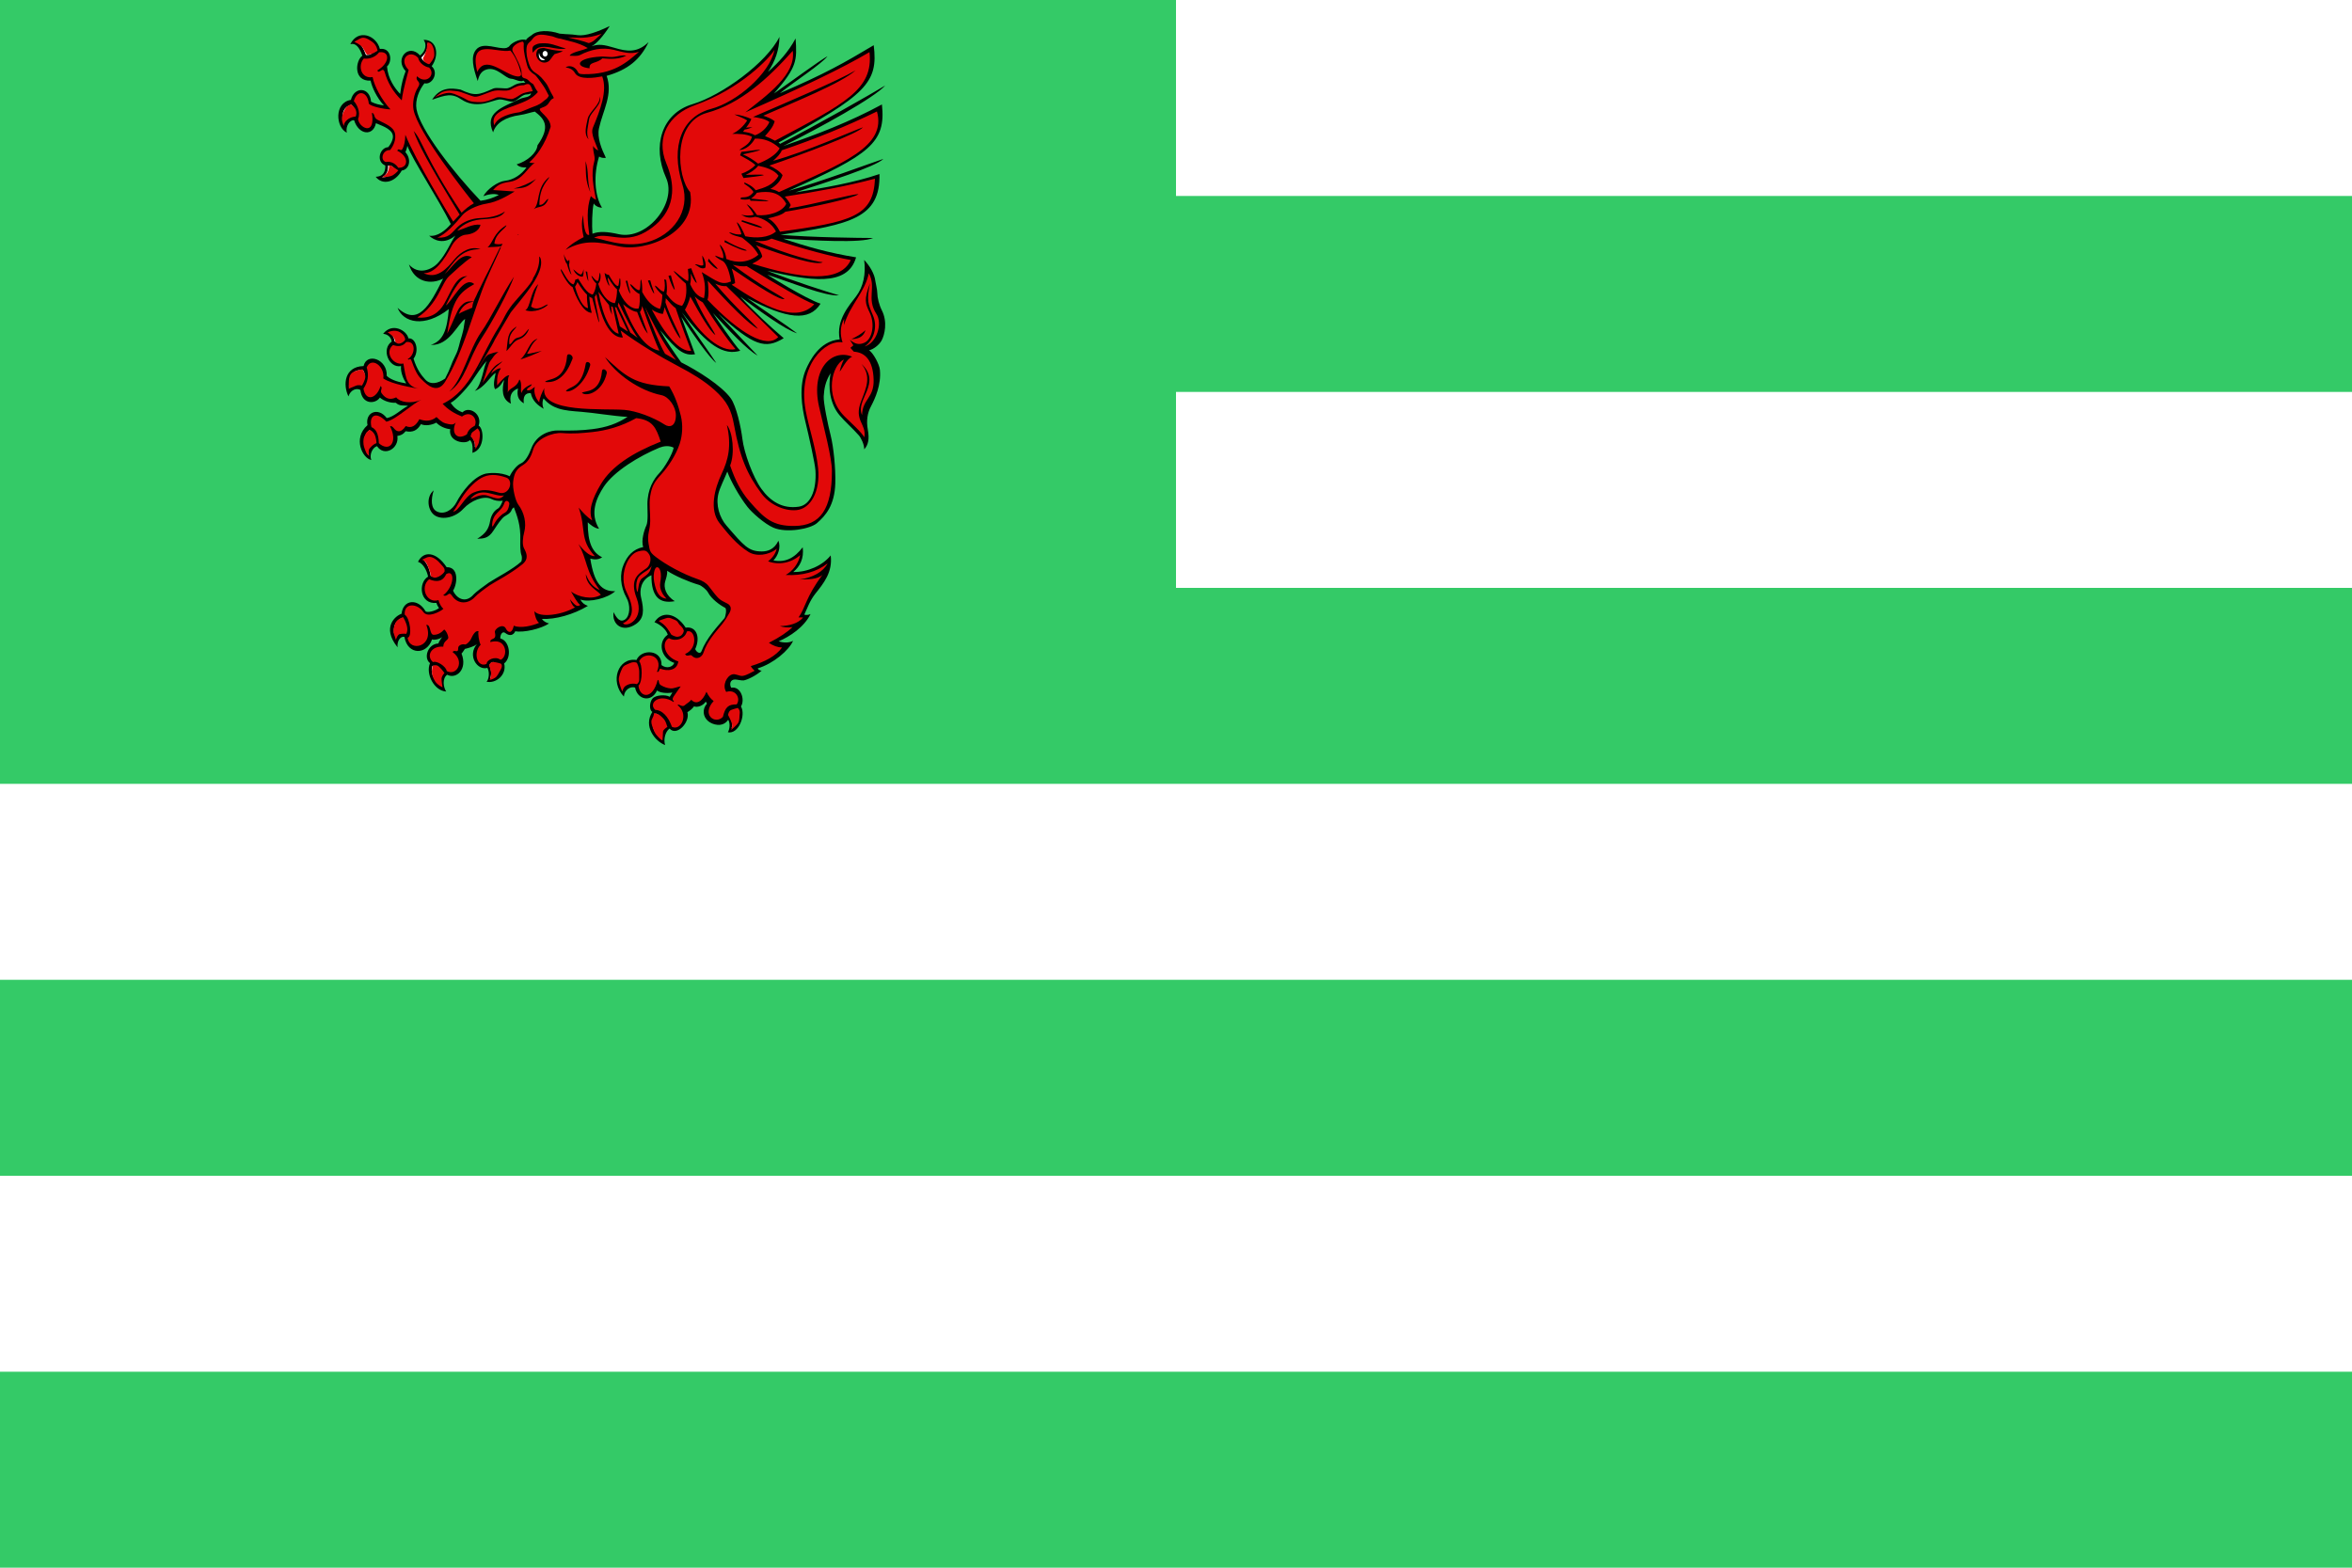 <?xml version="1.0" encoding="UTF-8" standalone="no"?>
<!-- Created with Inkscape (http://www.inkscape.org/) -->
<svg
   xmlns:dc="http://purl.org/dc/elements/1.1/"
   xmlns:cc="http://creativecommons.org/ns#"
   xmlns:rdf="http://www.w3.org/1999/02/22-rdf-syntax-ns#"
   xmlns:svg="http://www.w3.org/2000/svg"
   xmlns="http://www.w3.org/2000/svg"
   xmlns:sodipodi="http://sodipodi.sourceforge.net/DTD/sodipodi-0.dtd"
   xmlns:inkscape="http://www.inkscape.org/namespaces/inkscape"
   width="240"
   height="160"
   id="svg2467"
   sodipodi:version="0.32"
   inkscape:version="0.46"
   version="1.0"
   sodipodi:docname="Wiltshire2.svg"
   inkscape:output_extension="org.inkscape.output.svg.inkscape">
  <defs
     id="defs2469">
    <inkscape:perspective
       sodipodi:type="inkscape:persp3d"
       inkscape:vp_x="0 : 526.18109 : 1"
       inkscape:vp_y="0 : 1000 : 0"
       inkscape:vp_z="744.09448 : 526.18109 : 1"
       inkscape:persp3d-origin="372.04724 : 350.78739 : 1"
       id="perspective2475" />
    <inkscape:perspective
       id="perspective2484"
       inkscape:persp3d-origin="372.04724 : 350.78739 : 1"
       inkscape:vp_z="744.09448 : 526.18109 : 1"
       inkscape:vp_y="0 : 1000 : 0"
       inkscape:vp_x="0 : 526.18109 : 1"
       sodipodi:type="inkscape:persp3d" />
  </defs>
  <sodipodi:namedview
     id="base"
     pagecolor="#ffffff"
     bordercolor="#666666"
     borderopacity="1.0"
     gridtolerance="10000"
     guidetolerance="10"
     objecttolerance="10"
     inkscape:pageopacity="0.0"
     inkscape:pageshadow="2"
     inkscape:zoom="1"
     inkscape:cx="-48.151214"
     inkscape:cy="91.617553"
     inkscape:document-units="px"
     inkscape:current-layer="layer1"
     showgrid="false"
     inkscape:window-width="1440"
     inkscape:window-height="874"
     inkscape:window-x="-4"
     inkscape:window-y="-4">
    <inkscape:grid
       type="xygrid"
       id="grid3269"
       visible="true"
       enabled="true" />
  </sodipodi:namedview>
  <g
     inkscape:label="Layer 1"
     inkscape:groupmode="layer"
     id="layer1"
     transform="translate(-472.071,-313.148)">
    <rect
       y="313.148"
       x="472.071"
       height="160"
       width="240"
       id="rect3279"
       style="opacity:1;fill:#34ca67;fill-opacity:1;fill-rule:nonzero;stroke:none;stroke-width:7;stroke-linecap:butt;stroke-linejoin:miter;stroke-miterlimit:4;stroke-dasharray:none;stroke-dashoffset:0;stroke-opacity:1" />
    <g
       style="display:inline;stroke:none"
       id="g3117"
       inkscape:label="Layer 1"
       transform="matrix(7.6032486e-2,0,0,7.603226e-2,506.275,312.378)">
      <g
         transform="matrix(1.698,0,0,1.698,-141.568,4.096)"
         id="g9403"
         style="display:inline;stroke:none">
        <path
           style="fill:#000000;stroke:none"
           id="path5700"
           d="M 216.868,304.058 C 215.247,311.149 214.664,318.995 222.283,322.667 C 220.919,316.588 222.511,312.796 227.855,310.629 C 226.547,317.551 228.935,320.139 232.46,322.426 C 231.778,317.25 233.37,314 237.975,314.361 C 239.226,320.5 243.604,324.111 248.266,326.76 C 247.015,324.713 246.902,321.042 248.039,318.514 C 251.482,322.649 255.379,325.013 259.765,326.452 C 265.083,328.196 271.121,328.579 277.944,329.107 C 287.724,329.829 302.904,332.478 314.446,333.139 C 306.259,338.376 297.958,341.445 286.473,342.83 C 278.229,343.853 270.497,344.094 259.239,343.853 C 253.838,343.733 242.581,346.501 238.26,358.298 C 236.554,362.993 233.654,368.41 230.129,369.915 C 226.718,371.299 222.567,376.957 221.317,380.086 C 213.982,376.415 204.26,377.559 202.554,377.92 C 192.662,380.147 183.451,392.425 179.13,400.791 C 176.23,406.328 169.635,411.023 163.495,407.773 C 159.117,405.426 158.889,398.564 161.22,391.221 C 154.853,396.458 156.445,407.773 162.585,411.324 C 168.555,414.695 178.334,412.708 184.815,405.606 C 190.558,399.407 200.735,395.013 206.818,398.022 C 208.979,399.106 212.39,400.009 215.801,399.347 C 214.892,401.694 213.641,404.703 211.879,405.666 C 208.354,407.592 206.364,412.046 205.852,415.297 C 204.772,421.616 202.441,425.228 195.618,429.501 C 200.792,429.26 204.544,429.26 208.695,422.7 C 211.765,417.945 214.949,413.31 217.166,411.806 C 218.701,410.722 221.999,409.579 223.022,406.268 C 223.079,406.148 223.932,404.884 224.614,404.643 C 227.059,411.143 230.129,418.727 229.674,430.705 C 229.617,433.533 229.447,439.793 230.698,442.803 C 231.096,443.766 230.982,446.956 230.3,447.618 C 223.932,453.516 210.4,460.438 204.658,464.23 C 201.304,466.517 194.197,471.874 192.946,473.318 C 185.952,481.504 178.732,475.786 176.514,470.489 C 180.096,464.832 181.12,451.65 171.454,451.951 C 163.324,439.673 153.318,438.649 148.826,447.678 C 153.09,449.002 155.933,454.961 156.786,459.415 C 148.712,464.109 150.077,481.564 163.495,480.18 C 163.153,480.42 165.143,484.393 165.541,484.152 C 162.812,486.559 155.649,488.365 154.682,486.62 C 148.826,476.508 137.114,477.291 135.806,488.786 C 131.542,490.05 119.545,499.079 132.679,515.269 C 132.054,510.093 135.237,506.121 138.08,507.084 C 140.696,521.83 155.99,521.228 159.913,509.01 C 161.277,509.792 165.996,508.889 168.043,507.084 C 167.133,508.047 165.03,511.357 164.916,512.26 C 156.501,512.561 152.976,523.816 158.321,527.788 C 154.682,536.335 161.618,549.697 171.113,550.239 C 168.782,546.808 167.872,539.947 171.852,536.937 C 178.846,540.789 188.227,532.844 183.223,520.205 C 184.133,519.422 185.327,517.195 185.896,516.533 C 188.17,516.052 193.23,514.668 195.391,512.741 C 187.658,521.77 195.618,533.867 203.691,531.52 C 205.681,535.252 204.715,540.909 203.009,542.475 C 210.343,544.099 219.099,537.178 216.939,528.029 C 223.363,522.793 220.919,509.792 213.925,508.348 C 213.527,505.459 215.631,502.209 217.678,503.894 C 221.487,506.903 224.444,505.519 225.694,502.57 C 232.346,503.833 245.878,500.704 252.416,496.43 C 250.483,496.009 247.925,494.745 246.788,492.819 C 257.192,493.421 271.747,489.388 283.118,482.527 C 280.276,481.624 278.286,479.819 277.148,477.531 C 284.369,479.999 298.469,476.568 304.724,470.91 C 294.376,471.272 288.122,465.313 284.994,445.15 C 287.212,445.692 290.623,446.594 294.376,444.127 C 286.643,440.215 282.948,432.811 283.005,416.44 C 284.028,417.584 288.52,421.375 291.931,421.556 C 284.369,409.338 289.827,397.18 295.74,388.212 C 303.871,376.054 323.429,364.197 339.633,357.456 C 342.76,356.192 347.251,355.529 350.89,357.456 C 350.151,362.211 343.669,373.225 339.746,377.378 C 335.027,382.253 330.138,390.379 330.138,402.115 C 330.138,406.569 330.82,415.718 329.342,418.908 C 327.75,422.218 324.964,430.885 326.84,436.001 C 318.482,437.747 314.275,443.224 311.489,449.484 C 308.078,456.947 308.589,467.179 313.65,476.207 C 316.777,481.684 316.492,490.111 312.74,493.06 C 308.703,496.129 305.747,492.338 303.416,487.462 C 301.881,497.273 310.523,503.954 320.927,496.972 C 327.466,492.518 327.636,486.258 325.078,475.665 C 323.884,470.61 324.737,461.943 333.322,458.271 C 333.151,475.605 339.86,481.022 351.8,478.795 C 344.352,474.221 342.93,467.66 344.124,463.447 C 344.75,461.1 346.057,457.97 345.716,454.78 C 351.97,458.873 362.83,463.567 370.732,465.855 C 372.779,466.396 376.759,469.526 378.124,472.054 C 380.853,477.11 387.164,481.744 391.542,484.032 C 393.134,484.874 391.826,491.374 391.03,492.277 C 385.231,499.199 376.873,507.926 372.836,518.459 C 371.927,520.927 368.799,519.182 367.947,516.654 C 372.268,507.084 368.743,498.416 360.385,499.741 C 352.482,487.583 341.338,486.499 335.71,495.407 C 340.656,497.393 345.091,501.426 346.228,505.278 C 337.7,511.297 341.054,524.237 351.402,527.608 C 350.094,530.858 345.432,532.483 341.281,529.353 C 341.85,516.834 325.305,516.353 321.496,525.321 C 307.111,523.034 300.061,542.174 311.546,554.211 C 311.944,548.734 316.834,545.845 320.416,547.109 C 322.178,556.739 333.265,559.267 337.756,549.396 C 340.087,551.322 345.659,551.804 349.867,551.021 C 349.867,551.081 347.763,554.452 347.763,554.392 C 344.579,552.466 336.676,552.947 334.174,555.776 C 331.787,558.484 331.388,564.985 334.061,566.309 C 326.67,577.745 336.165,589.542 344.124,592.551 C 342.703,588.037 344.295,581.958 347.649,579.49 C 353.221,585.99 364.08,574.495 361.749,566.55 C 363.341,565.647 365.843,563.721 366.98,561.975 C 369.766,563.059 374.314,561.373 376.248,558.183 C 376.248,558.244 377.214,559.809 377.214,559.809 C 373.291,564.082 373.973,570.101 378.124,573.592 C 381.421,576.421 389.552,579.069 393.986,572.569 C 395.578,575.157 395.408,579.49 393.759,582.44 C 402.23,584.125 408.087,568.957 404.107,562.036 C 407.518,556.438 403.822,545.785 396.374,547.229 C 394.896,544.701 395.351,540.729 399.388,540.729 C 401.093,540.729 404.334,541.632 406.097,541.451 C 408.826,541.15 416.103,537.659 420.481,533.687 C 419.116,533.867 417.581,532.724 417.297,531.942 C 429.692,528.21 442.086,517.557 445.27,510.153 C 441.802,512.079 437.083,511.598 433.842,510.575 C 442.711,506.783 454.026,499.319 459.086,488.967 C 457.38,489.81 455.618,489.87 454.139,489.449 C 456.698,483.911 458.46,478.554 462.781,473.017 C 469.49,464.591 476.654,455.863 475.005,442.622 C 468.638,450.627 456.584,455.984 445.441,455.743 C 450.557,451.47 454.026,445.21 452.889,436.182 C 446.35,444.789 439.073,448.46 429.748,446.594 C 433.501,442.742 435.775,436.122 433.671,431.006 C 430.488,437.927 425.086,439.492 420.595,439.492 C 410.02,439.492 406.608,435.219 392.622,419.028 C 387.107,412.708 383.98,402.597 386.311,393.629 C 387.505,388.874 390.916,382.313 393.304,376.355 C 395.635,383.216 402.799,396.157 409.28,404.342 C 412.749,408.796 422.812,417.764 429.748,420.713 C 440.267,425.167 458.915,421.676 464.146,417.102 C 470.912,411.264 478.076,403.138 478.644,385.744 C 478.985,373.706 477.28,356.974 475.005,347.886 C 472.845,339.52 469.149,321.644 469.49,316.768 C 469.888,310.629 470.798,305.212 474.892,298.591 C 472.845,310.087 474.437,322.968 482.112,331.936 C 486.206,336.811 492.46,342.288 497.236,347.705 C 498.828,349.451 501.557,354.747 501.5,358.78 C 504.684,355.229 505.707,350.775 504.343,343.191 C 503.035,336.089 504.058,329.95 506.844,324.773 C 510.142,318.514 515.032,307.8 513.894,295.943 C 513.496,291.61 508.664,282.581 505.366,280.475 C 508.607,279.753 513.212,276.442 515.259,272.71 C 517.647,268.196 520.092,258.085 515.429,248.876 C 513.269,244.603 511.848,238.764 511.848,235.273 C 511.848,232.505 510.369,226.727 510.313,225.824 C 509.744,220.166 505.821,213.605 501.443,209.031 C 502.978,220.106 500.704,230.398 495.189,237.681 C 489.844,244.843 479.099,256.399 482.112,271.868 C 465.567,273.072 457.949,290.105 455.731,294.92 C 449.42,308.462 452.32,325.857 454.935,336.691 C 457.778,348.187 462.611,370.035 462.952,375.452 C 463.975,391.522 458.745,402.777 449.818,404.101 C 436.969,406.027 427.361,399.888 420.254,390.017 C 413.715,381.049 406.551,361.789 405.187,350.353 C 404.107,341.445 400.525,324.773 396.033,318.453 C 388.869,308.462 369.652,296.425 356.803,289.985 C 350.947,281.678 345.204,273.613 340.144,264.525 C 353.79,281.137 359.077,284.929 367.776,283.604 C 367.776,283.665 356.974,254.172 356.974,254.112 C 365.615,266.993 379.431,286.915 384.548,290.466 C 380,283.303 365.843,263.802 357.428,250.501 C 377.839,277.044 390.575,284.688 403.538,280.836 C 399.501,277.104 381.933,251.103 381.933,251.043 C 394.384,264.525 408.826,280.053 417.24,284.628 C 409.735,276.623 396.204,262.539 386.027,251.524 C 414.113,277.044 423.267,279.873 437.879,270.905 C 426.337,260.974 414.568,250.08 403.538,238.102 C 419.06,249.538 438.675,263.983 448.454,267.053 C 439.641,260.312 421.22,248.274 409.053,239.306 C 440.551,255.677 457.892,257.964 466.989,243.639 C 454.992,239.607 424.916,220.768 424.916,220.708 C 443.792,226.907 471.537,238.162 481.601,237.019 C 471.537,234.13 446.18,225.944 424.916,217.698 C 457.494,225.102 488.309,230.94 495.075,206.985 C 474.152,203.614 456.357,198.619 437.424,192.239 C 460.735,193.563 499.396,195.97 508.493,191.697 C 497.236,191.637 460.678,191.276 435.263,189.169 C 490.868,181.044 514.349,175.747 513.553,141.139 C 493.313,148.06 468.922,152.214 447.032,155.644 C 472.617,147.338 510.426,135.361 516.68,129.161 C 506.958,132.351 466.534,147.459 441.745,154.38 C 505.935,125.791 518.841,116.341 515.486,86.127 C 490.47,99.729 463.691,110.022 437.424,118.989 C 466.534,104.544 509.858,80.589 518.102,71.14 C 508.266,77.159 463.009,102.979 435.036,117.244 C 434.638,116.943 434.24,116.582 433.842,116.221 C 502.921,78.603 512.757,69.093 509.005,39.3 C 485.296,53.444 470.684,61.811 434.752,77.279 C 447.146,67.468 467.955,53.986 472.504,47.967 C 465.681,51.819 444.019,67.829 430.203,77.46 C 448.454,56.574 448.454,51.278 447.26,33.943 C 441.631,44.537 433.899,52.903 425.428,60.426 C 431.113,51.94 434.297,43.212 434.524,32.68 C 424.347,53.264 388.813,79.024 365.843,85.886 C 341.281,93.229 333.663,119.23 344.92,144.208 C 353.79,163.95 329.853,193.623 307.453,188.687 C 298.583,186.701 292.158,186.22 286.7,188.326 C 286.189,182.067 286.359,169.488 287.724,164.372 C 288.69,166.057 291.192,167.682 294.262,167.742 C 288.52,158.653 287.304,141.813 291.966,127.308 C 293.444,128.331 295.548,128.572 297.31,128.331 C 293.842,121.168 290.244,112.454 291.893,104.87 C 294.906,90.966 303.108,78.151 297.924,63.507 C 314.753,58.752 324.566,50.555 331.048,36.832 C 322.349,45.439 313.934,44.356 304.098,41.347 C 295.797,38.879 291.733,38.122 285.933,40.169 C 289.629,38.363 294.86,32.675 300.375,24.129 C 290.88,28.703 281.185,32.207 275.045,31.364 C 268.052,30.341 269.26,30.993 260.745,30.142 C 252.145,27.189 242.893,27.43 238.743,31.282 C 238.117,31.884 235.047,33.376 234.194,35.216 C 230.721,33.768 223.635,36.646 221.146,39.842 C 221.089,40.384 219.213,41.286 218.815,41.407 C 212.497,43.07 200.269,35.877 194.613,42.949 C 190.323,48.314 192.355,57.151 196.024,67.612 C 197.106,62.719 199.043,59.556 203.218,58.426 C 211.36,56.222 217.489,65.418 222.397,65.783 C 225.069,65.963 226.952,67.507 230.399,67.743 C 233.158,67.932 230.373,65.757 233.728,68.844 C 224.669,69.25 225.015,71.711 219.924,73.256 C 217.699,73.931 210.88,72.391 208.306,73.56 C 196.625,78.862 193.566,79.589 182.435,74.391 C 175.126,73.019 166.209,72.362 159.963,82.406 C 170.879,78.494 175.558,77.08 183.177,82.196 C 188.241,85.542 193.979,86.74 201.217,85.334 C 204.787,84.641 210.986,82.329 212.935,82.189 C 216.259,81.951 219.761,83.715 222.949,83.929 C 225.885,84.127 228.906,80.607 231.851,79.046 C 234.867,77.448 235.257,78.955 238.057,77.275 C 238.057,80.525 232.307,80.431 229.768,81.611 C 214.593,88.663 201.188,92.786 208.178,108.189 C 210.441,100.664 218.174,96.08 229.212,94.545 C 233.992,93.88 237.453,92.453 241.174,91.779 C 248.486,97.436 254.012,103.247 243.255,118.442 C 242.744,124.461 235.189,130.967 226.832,133.495 C 228.651,135.722 232.176,136.143 234.564,135.902 C 230.811,141.199 224.614,145.773 217.507,146.496 C 212.049,147.037 203.407,153.056 200.451,158.653 C 203.521,157.45 208.922,156.065 212.675,157.751 C 207.899,160.038 203.976,161.543 198.233,162.265 C 177.083,140.055 150.475,106.169 147.632,89.858 C 146.381,82.515 149.793,74.571 153.886,69.394 C 160.026,70.899 165.485,61.088 159.628,55.912 C 165.655,47.666 164.291,34.907 153.261,35.027 C 155.705,38.337 155.251,43.634 150.475,47.426 C 141.548,37.374 129.95,50.014 139.047,59.764 C 137.341,64.519 135.806,68.853 134.726,77.821 C 130.405,73.246 125.117,65.963 124.321,56.093 C 128.87,52.12 127.562,40.985 118.692,42.25 C 115.85,31.295 101.352,26.119 95.325,38.518 C 99.191,37.254 102.489,40.564 104.82,47.606 C 99.362,51.398 97.485,68.01 111.358,67.288 C 112.325,72.283 116.191,80.77 121.876,86.909 C 118.067,86.307 115.395,85.826 111.699,83.96 C 110.846,72.223 98.509,71.681 95.78,82.515 C 82.419,84.682 83.726,104.243 92.596,108.456 C 91.231,103.22 95.268,97.984 98.338,98.646 C 102.034,110.443 113.519,111.346 115.566,100.933 C 118.579,102.438 127.733,104.906 128.87,110.322 C 129.438,112.91 128.074,116.462 125.288,119.892 C 118.408,120.253 115.452,131.509 123.013,134.398 C 123.07,140.236 120.683,143.125 115.395,143.305 C 120.398,149.926 130.405,148.241 135.977,138.37 C 142.344,137.467 143.709,129.161 138.876,123.865 C 139.502,122.3 140.07,120.855 140.411,118.809 C 144.334,129.643 165.314,161.543 174.752,180.682 C 170.715,185.498 164.291,190.854 157.639,189.891 C 161.505,193.563 169.464,197.234 178.334,189.771 C 174.184,195.91 171.284,203.855 165.086,210.897 C 159.572,217.277 148.769,221.009 141.662,212.582 C 146.04,226.907 159.231,228.773 168.668,223.777 C 157.98,245.204 148.826,261.877 132.679,246.89 C 137.114,258.506 153.772,263.02 173.16,247.913 C 171.852,263.923 169.01,272.951 158.946,276.201 C 173.615,276.984 180.324,259.168 186.066,255.677 C 184.55,264.17 185.356,262.104 183.506,268.758 C 181.166,275.855 181.237,279.08 178.377,284.643 C 174.647,291.899 175.022,293.678 170.26,302.805 C 164.234,306.897 158.605,307.981 154.455,303.467 C 151.498,300.277 147.803,295.401 145.301,287.096 C 149.963,281.016 147.291,270.544 141.264,271.025 C 139.9,264.645 128.301,258.265 121.251,267.474 C 124.776,267.655 127.733,270.243 128.017,273.613 C 119.545,279.512 125.799,294.92 135.408,292.934 C 134.896,297.99 137.398,303.346 139.502,306.657 C 134.441,305.814 127.733,304.189 124.094,300.698 C 124.833,287.457 108.288,281.919 105.786,292.934 C 90.606,293.355 89.355,307.74 93.847,316.889 C 95.552,311.532 100.442,310.087 103.285,311.833 C 104.592,323.75 115.338,323.028 118.692,317.852 C 122.047,320.861 127.619,322.246 131.258,321.945 C 134.612,325.074 137.682,323.63 140.923,324.472 C 135.749,326.82 130.007,333.139 124.094,334.042 C 117.442,325.074 106.81,329.408 108.913,339.64 C 97.031,350.052 104.99,365.942 111.927,367.206 C 110.221,363.294 112.609,357.456 116.418,356.252 C 122.218,364.979 134.1,358.057 132.508,348.187 C 135.237,347.765 137.114,346.923 139.047,344.455 C 144.903,345.659 148.371,343.612 151.157,338.857 C 154.511,340.482 159.913,339.58 163.267,337.654 C 166.224,340.783 170.658,342.529 174.297,342.83 C 172.478,352.881 186.692,355.289 189.819,351.437 C 193.514,354.687 191.069,363.053 192.207,361.428 C 201.758,358.418 201.076,342.348 196.755,340.061 C 199.882,330.852 189.136,324.171 183.963,329.528 C 180.779,328.324 177.538,326.459 174.638,321.945 C 178.093,320.634 186.7,311.512 191.28,305.175 C 193.379,302.271 200.203,291.446 203.317,288.842 C 200.466,293.168 199.533,307.939 193.637,312.628 C 201.162,310.048 205.542,301.651 210.049,298.352 C 210.652,298.435 207.299,307.742 209.817,311.225 C 214.301,309.444 215.726,304.708 216.868,304.058 L 216.868,304.058 z"
           sodipodi:nodetypes="cccccccscccccccccccccccscccccccccccccccccccccccccccccccccccccccccccccccccscccccccccccccsccccccccccccccccccccccccccccscccccccccccccscccccccccccccccccccscccccccccccccccccccccccccccccccccccccccccccccccccccccccccccccccccccccscscscsscccsssscscsccccccccccccccccccccccccccccccccccccccccccccscccccccccccccccccccccccccccccscccccc" />
        <path
           sodipodi:nodetypes="cccccccccscscccccccccccccccccccccccccccccccccsssssscccscscccccccccccccccccccccccccccccccccccccccccccccsccccccccccccsccccccccccccccccccccccsccccccccccccccccccccccccccccccccccccccccccccccccccccccccccccccccccccccccccccccccccccccccccccccccccccccccccccccccccccccccccccccccccccccccccccccccccccccccccccccccsccccccccccccccccccccccccccsccccsccccccccccccscccccccccccccccccccccccccccccccccccccccccccccccccccccccccccccccccccccccccccccccccccccccccccccccccccccccccccccccccccccccccccccccccccccccccccccccccccccccccccccccccccccccccccscccccccccccccccccccccsccccccccccccccccccccccccccccccccccccccccccccccccccccccccccccccsccccccccccccccccccccccccccsccccscccsc"
           id="path8875"
           d="M 293.969,30.25 C 282.1,34.566 275.645,33.246 267.313,33.125 C 272.486,34.329 279.841,36.103 283.75,37.625 C 287.559,36.662 288.738,34.722 293.969,30.25 z M 245.75,30.969 C 243.068,31.084 240.814,32.075 238.938,34.844 C 237.459,36.95 235.142,37.509 234.688,41 C 234.119,45.394 235.144,50.123 236.281,53.313 C 237.248,56.081 238.023,58.869 241.719,61.156 C 245.585,63.564 247.075,65.663 249.625,68.844 C 252.057,71.877 252.64,74.955 255.469,79.469 C 257.047,82.749 255.354,79.637 252.469,84.531 C 250.281,88.243 247.493,87.995 245.219,89.5 C 243.912,91.903 253.632,96.28 253.656,103.844 C 249,118.679 241.841,127.481 236.781,131.875 C 238.26,132.477 239.729,132.522 241.094,132.281 C 235.124,136.194 231.887,145.411 221.938,147.156 C 216.764,147.999 212.338,148.665 208.188,153.781 C 213.873,154.203 219.559,154.576 225.188,154.938 C 219.445,158.488 211.195,163.234 203.406,164.438 C 194.253,165.882 186.348,170.693 184.188,173.281 C 178.332,180.383 170.533,189.059 163.938,191.406 C 173.319,191.948 175.079,187.971 179.969,183.156 C 184.404,178.823 191.251,176.178 198.188,175.938 C 205.067,175.697 212.104,174.479 217.563,170.688 C 214.322,176.526 204.987,176.458 198.563,177 C 189.238,177.843 182.661,182.295 179.875,185.906 C 186.015,184.341 191.536,180.436 198.188,181.219 C 197.05,186.696 190.827,188.853 186.563,189.094 C 182.696,189.274 177.697,193.624 175.594,197.656 C 169.396,209.453 161.861,219.979 153.219,219.438 C 163.794,224.734 171.854,215.647 177.313,208.906 C 182.941,202.045 190.853,197.885 198.188,200.594 C 182.154,200.232 177.297,211.126 169.906,220.094 C 176.274,214.917 182.841,202.241 191.313,206.875 C 185.911,210.065 176.292,219.311 173.563,221.719 C 167.251,227.377 164.687,244.119 148.313,254.531 C 159.001,255.675 165.546,250.551 169.469,243.75 C 175.154,233.939 178.917,221.364 187.844,221.906 C 180.737,224.073 174.514,237.508 170.875,245.031 C 175.821,241.841 185.037,220.934 193.281,228.156 C 181.853,234.596 175.721,240.016 171.969,267.281 C 177.313,256.387 179.572,249.043 182.188,246.094 C 185.817,241.964 187.855,241.538 192.781,241.844 C 193.614,239.691 194.799,237.87 196.031,234.781 C 199.291,228.618 198.806,228.723 205.844,215.094 C 207.532,211.825 209.097,208.187 213.594,199.25 C 214.641,197.169 243.966,202.204 245.688,207.844 C 247.55,213.946 243.514,221.736 239.594,227.844 C 234.283,236.119 222.819,249.426 222.156,250.5 C 221.502,251.56 209.956,271.082 209.5,272.156 C 207.657,276.499 197.163,293.384 196.594,294.438 C 199.039,291.488 201.816,284.708 205,283.625 C 208.98,282.241 209.962,281.948 212.438,281.875 C 208.834,284.036 207.908,286.685 206.156,288.719 C 204.27,290.91 203.254,297.101 199.875,306.219 C 202.399,302.607 207.171,294.567 210.938,292 C 214.043,289.884 214.592,289.898 215.594,289 C 214.082,291.495 207.955,294.626 206.625,298.938 C 208.541,296.83 212.529,294.208 214.375,294.781 C 211.901,297.956 211.083,301.788 211.344,308.25 C 215.177,303.86 218.48,299.991 221.031,300.281 C 219.182,302.303 220.221,308.788 219.719,314.063 C 220.742,309.909 226.777,310.513 228.938,303.531 C 231.553,306.119 229.349,313.102 230.656,314.125 C 231.282,311.537 234.207,309.056 238.813,307.25 C 237.903,309.898 235.128,309.621 234.844,311.969 C 237.8,312.932 239.849,310.097 241.156,309.375 C 239.792,314.07 242.413,319.367 244.688,321.594 C 244.688,318.344 247.064,313.384 248.656,310.375 C 245.472,330.538 296.137,326.27 312,327.594 C 321.211,328.376 334.354,333.142 343.906,339.281 C 347.374,341.568 352.543,341.086 352.656,331.938 C 352.713,325.257 347.189,317.141 341.219,315.938 C 323.878,312.447 304.895,299.143 296.594,285.781 C 312.741,300.888 319.857,307.857 347.375,309 C 352.094,316.824 354.572,324.187 356.563,332.313 C 358.268,339.355 357.931,347.393 355.656,354.375 C 352.7,363.283 346.614,372.51 341.156,378.469 C 335.584,384.608 333.62,387.901 332.313,395.906 C 331.289,402.226 332.458,409.029 332.344,415.469 C 332.23,423.113 329.755,425.642 331.063,433.406 C 332.029,439.244 332.227,440.29 336.719,443.781 C 344.679,449.981 358.069,457.311 369.781,461.344 C 373.818,462.728 376.527,464.294 378.688,467.063 C 386.761,477.535 386.484,477.286 393.25,480.656 C 395.922,481.98 396.888,484.502 395.125,487.813 C 393.647,490.581 391.189,494.494 389.313,496.781 C 383.741,503.582 377.26,510.706 374.531,519.313 C 373.394,522.924 369.136,525.874 365.156,521.781 C 364.019,520.577 361.075,523.331 359.938,520.563 C 370.74,515.988 367.939,500.463 361.344,502.75 C 359.581,509.07 351.958,510.86 347.125,508.031 C 340.985,511.282 343.223,522.737 354.594,526.469 C 353.4,534.053 345.668,534.234 340.438,532.188 C 339.414,531.826 339.734,535.378 337.688,534.656 C 343.487,521.114 327.517,517.857 323.594,526.344 C 326.209,528.631 326.505,542.341 323.094,545.531 C 323.833,554.8 334.105,557.463 338.313,541.031 C 339.734,541.392 338.558,543.863 340.719,545.188 C 342.936,546.572 345.885,547.601 348.5,547.781 C 350.888,547.962 353.967,546.457 356.469,546.156 C 354.763,548.624 352.467,551.689 350.875,554.156 C 348.658,557.587 351.81,557.267 350.844,558.531 C 340.041,551.309 330.368,559.271 336.281,564.688 C 341.796,564.928 346.575,569.85 349.531,578.156 C 357.093,581.647 363.009,567.741 353.969,561 C 354.992,559.435 357.476,563.167 359.75,561 C 361.171,559.676 363.107,558.857 364.813,556.75 C 368.736,561.023 373.686,558.17 376.813,550.406 C 378.405,553.717 380.283,556.185 382.5,557.75 C 372.493,568.644 383.754,576.601 389.781,570.281 C 391.714,562.457 394.092,560.346 400.688,560.406 C 404.099,555.772 399.999,548.064 392.438,550.531 C 389.14,545.536 392.67,538.012 397.219,536.688 C 399.891,535.905 402.87,538.325 405.656,537.844 C 408.783,537.302 411.95,535.197 414.906,533.813 C 413.997,533.03 412.64,531.69 411.844,530.125 C 422.817,526.815 431.616,522.299 436.563,515.438 C 433.037,515.317 429.568,514.066 426.156,511.719 C 434.855,507.265 440.833,503.165 444.813,499.313 C 440.889,499.914 437.655,499.434 434.813,498.531 C 442.431,498.23 449.011,496.623 453.219,491.688 C 451.968,491.627 450.788,491.625 449.594,491.625 C 454.938,484.402 455.378,475.238 468.625,457.844 C 464.588,461.876 456.231,461.536 450.375,461.656 C 460.95,460.272 469.208,455.438 472.563,448.938 C 463.921,455.679 452.597,458.816 439.406,458.094 C 444.978,455.024 449.542,449.176 450.906,442.375 C 443.743,448.695 433.832,450.442 425.531,447.313 C 428.545,444.965 431.238,441.766 432.375,437.313 C 426.007,442.609 416.104,443.754 409.906,439.781 C 400.525,433.823 393.877,425.587 387.281,417.281 C 378.753,406.688 383.297,389.65 388.813,378.094 C 394.043,367.079 396.778,356.083 392.969,339.531 C 397.517,345.008 399.397,361.783 395.531,371.594 C 399.511,383.15 403.876,391.933 410.813,399.938 C 422.468,413.239 428.937,419.584 446.563,419.344 C 466.917,419.043 475.969,405.911 475.969,375.938 C 475.969,365.224 469.591,341.759 465.781,324.906 C 459.129,295.474 475.683,278.911 492,285.531 C 487.338,287.277 483.717,296.017 482.125,297.281 C 482.75,294.151 483.82,290.759 485.469,287.75 C 476.144,291.903 469.552,316.283 485.813,332.594 C 490.816,337.65 499.572,345.309 501.563,349.281 C 503.609,338.447 492.902,336.327 499.156,320.438 C 503.136,310.145 507.412,300.94 499.281,291.25 C 515.769,306.357 494.209,319.527 499.781,331.625 C 500.122,318.925 509.393,318.342 508.938,303.656 C 508.483,288.308 502.182,282.164 493.313,281.563 C 492.403,280.599 491.503,279.586 490.594,278.563 C 491.333,277.9 492.11,277.225 492.906,276.563 C 491.94,275.118 491.035,273.661 490.125,272.156 C 494.275,275.587 497.355,276.337 501.563,274.531 C 507.76,271.883 510.202,260.206 505.938,250.938 C 502.413,243.414 501.034,240.917 506.094,227.375 C 503.194,241.098 504.628,244.121 508.438,252.969 C 512.417,262.238 508.769,273.015 501.719,277.469 C 511.214,274.941 516.268,259.481 511.094,251.656 C 503.077,239.438 511.322,230.757 505.125,219.563 C 502.225,234.188 490.307,244.611 485.531,260.5 C 485.418,258.875 485.631,257.248 485.688,255.563 C 482.219,261.641 482.442,268.38 484.375,274.219 C 471.128,271.691 448.624,291.981 455.219,328.094 C 457.721,341.636 463.527,358.224 465.063,373.813 C 466.882,392.11 459.092,405.729 448.063,406.813 C 437.999,407.776 426.447,402.114 420.25,393.688 C 408.879,378.34 403.262,365.27 398.656,339.75 C 396.496,327.652 393.26,320.925 382.969,311.656 C 374.782,304.374 365.052,298.589 355.5,293.594 C 339.524,285.167 323.379,275.466 308.938,264.813 C 309.392,266.197 310.238,269.232 310.75,270.375 C 302.279,270.676 294.475,260.497 289.813,236 C 289.471,236.843 288.696,238.091 288.469,238.031 C 288.241,240.138 292.429,257.535 292.031,258.438 C 291.235,258.016 288.351,245.507 286.531,239.188 C 285.735,239.007 284.87,238.392 284.188,238.031 C 284.244,239.476 284.931,247.083 286.125,250.875 C 279.246,250.755 273.331,237.752 271,230.469 C 267.077,228.964 261.329,217.521 261.5,216.438 C 262.978,216.016 266.451,226.841 271.625,228.406 C 272.364,227.624 272.997,225.882 273.281,224.438 C 274.021,224.618 274.718,224.203 275.344,223.781 C 278.698,228.897 282.332,235.744 286.938,236.406 C 288.473,234.3 289.383,231.116 289.781,227.625 C 288.075,226.541 285.685,222.463 285.969,221.5 C 287.618,222.944 288.803,225.509 290.906,225.75 C 292.157,224.607 291.917,220.177 292.656,219.094 C 293.111,219.876 293.865,225.106 291.25,227.875 C 293.524,235.459 298.297,242.557 304.438,243.219 C 305.518,240.51 306.156,236.405 306.156,232.313 C 302.461,229.243 299.557,223.294 298.875,222.813 C 298.477,225.401 300.125,228.296 300.125,229.5 C 298.988,229.199 296.767,223.222 296.313,219.25 C 297.336,220.153 298.343,220.902 299.594,220.781 C 301.47,224.092 304.621,229.567 306.781,229.688 C 307.805,229.507 307.636,224.309 308.375,223.406 C 309.057,223.888 309.257,231.194 307.438,233 C 310.223,240.463 316.214,248.463 323.094,247.5 C 324.401,244.37 324.165,239.727 323.938,235.875 C 321.72,235.454 316.892,230.472 316.438,228.125 C 318.2,228.426 320.7,232.67 323.656,233.031 C 325.078,231.527 324.235,226.245 325.031,224.5 C 325.714,224.861 326.228,231.185 326,234.375 C 329.753,241.297 334.124,246.156 340.094,247.781 C 341.345,244.651 341.798,240.508 341.969,236.656 C 339.183,234.429 336.062,230.456 336.063,229.313 C 338.28,229.794 340.558,234.241 343.344,234 C 344.14,231.111 344.063,227.743 343.438,224.313 C 343.893,224.313 344.457,224.813 344.969,224.813 C 345.537,228.604 345.818,232.15 345.25,236.063 C 348.718,240.757 352.244,244.47 357.531,245.313 C 360.715,241.039 361.472,234.313 360.563,227.813 C 357.151,224.984 351.412,219.255 350.844,217.75 C 352.436,218.111 358.751,224.667 362.219,225.75 C 363.015,223.162 362.384,218.838 362.156,216.25 C 362.839,215.889 363.98,215.953 364.719,215.531 C 366.083,219.684 369.011,225.837 369.125,227.281 C 367.533,226.619 365.677,222.158 364.313,219.75 C 364.654,222.759 364.532,225.749 363.906,228.156 C 366.351,233.393 369.36,237.986 374.875,239.25 C 375.898,233.713 376.36,227.203 373.063,218.656 C 385.684,226.3 388.714,229.192 396.219,226.063 C 395.252,219.984 393.289,213.05 390.219,210.281 C 389.593,209.679 384.137,207.399 383.625,205.594 C 385.729,206.196 387.964,207.478 390.125,207.719 C 390.523,203.145 388.134,200.364 387.281,196.813 C 389.897,198.919 392.102,203.977 392.5,208.25 C 401.028,211.921 410.37,211.137 417.875,204.938 C 413.781,197.895 409.742,195.417 405.25,191.625 C 404.227,190.782 396.931,190.016 394.656,187.188 C 396.476,187.248 399.403,189.414 404.406,188.813 C 403.895,185.442 401.825,182.38 400.688,179.25 C 402.962,180.093 405.706,186.28 407.469,190.313 C 415.827,191.998 425.78,191.707 431.75,186.531 C 428.623,180.212 421.794,175.99 415.313,174.906 C 411.048,176.23 408.193,175.568 404.156,173.281 C 407.625,174.004 411.086,174.365 414.156,173.281 C 413.19,170.633 410.407,167.436 408.531,164.969 C 412.056,166.714 413.995,169.682 416.781,173.594 C 425.594,174.557 437.032,171.065 439.875,164.625 C 434.872,155.175 426.12,154.313 416.625,155.938 C 415.545,157.804 413.592,159.448 412,160.531 C 416.094,160.953 423.84,161.651 426,162.313 C 424.124,163.095 416.344,162.19 411.625,162.25 C 411.397,161.708 411.264,161.477 411.094,160.875 C 408.876,161.537 406.195,161.481 403.75,161 C 403.864,160.579 403.98,160.169 404.094,159.688 C 409.154,159.507 411.1,159.076 414,155.344 C 411.953,152.154 409.34,150.649 406.781,148.844 C 406.724,148.483 406.719,148.111 406.719,147.75 C 409.903,149.195 413.192,150.719 415.75,153.969 C 423.084,151.742 429.46,149.992 433.781,142.469 C 430.484,137.834 423.322,135.677 417.75,134.594 C 415.021,137.964 411.224,140.245 407.813,141.75 C 412.589,141.87 419.527,141.184 422.313,141.906 C 419.697,142.869 411.552,143.559 406.094,144.281 C 405.582,143.138 404.861,142.11 404.406,140.906 C 408.272,139.582 412.626,137.161 415.469,134.031 C 411.83,130.661 407.582,128.751 403.375,126.344 C 403.603,125.501 404.179,124.528 404.406,123.625 C 409.523,123.204 415.944,121.759 419.469,122 C 416.455,123.445 410.085,124.421 405.594,125.625 C 409.972,127.371 414.043,130.077 417.625,132.906 C 423.538,130.619 432.01,126.287 434.625,120.75 C 428.94,115.454 422.232,112.855 415.125,113.156 C 412.51,117.851 407.975,121.887 402.688,122.188 C 406.269,119.238 411.05,117.856 412.813,111.656 C 407.809,109.309 402.413,109.346 397.125,109.406 C 401.844,107.3 406.214,103.175 409,98.781 C 405.816,96.675 402.167,95.625 398.813,94 C 403.361,94.301 408.017,95.759 412.281,97.625 C 411.371,100.093 409.578,102.692 408.156,104.438 C 409.578,104.377 411.735,104.065 413.156,104.125 C 411.166,104.847 409.109,105.757 407.063,105.938 C 406.608,106.479 406.111,107.206 405.656,107.688 C 408.897,108.109 412.174,108.694 415.188,110.5 C 420.077,108.754 424.402,104.907 426.563,100.031 C 423.378,97.503 418.318,96.662 413.656,96 C 440.492,84.324 480.448,67.523 494.719,59.156 C 483.348,69.388 445.825,84.438 421.719,95.031 C 424.732,95.994 428.217,97.329 430.719,99.375 C 429.525,104.19 426.107,107.605 423.094,111.156 C 425.88,112.18 428.328,113.397 431,114.781 C 486.207,85.41 508.897,74.394 505.656,44.781 C 483.824,57.662 452.333,72.633 407.531,92.375 C 424.531,78.893 447.843,62.529 445,43.75 C 425.214,66.02 403.486,85.588 377.219,92.75 C 349.701,100.274 353.388,143.667 363.906,155.344 C 369.876,187.424 328.952,203.183 307.063,198.188 C 291.768,194.757 280.169,192.665 265.5,201.031 C 269.366,196.698 274.659,193.619 279.719,191.031 C 278.525,185.614 277.618,179.492 279.438,173.594 C 279.381,179.191 280.574,190.661 284.156,189.156 C 282.849,179.105 281.856,168.462 285.438,158.531 C 286.518,159.735 288.053,160.869 289.531,161.531 C 287.541,151.419 285.339,141.029 288.125,131.219 C 289.148,127.427 287.327,125.556 287.156,118.875 C 288.236,120.681 289.658,121.689 291.25,122.531 C 289.544,116.994 284.937,109.545 287.094,104.375 C 292.893,90.477 298.731,75.265 294.406,63.938 C 288.948,64.961 276.286,67.059 272.875,61.281 C 271.226,58.392 268.741,57.354 265.5,56.813 C 268.058,55.067 272.706,55.615 275.094,60.25 C 275.719,61.394 275.799,62.127 279.438,62.188 C 303.317,62.609 313.886,52.777 323.438,44.531 C 316.274,46.638 311.303,44.832 303.344,42.906 C 294.418,40.8 285.611,42.606 276.969,47 C 274.467,48.204 271.391,47.594 268.719,47.594 C 269.799,44.765 279.191,43.457 283,41.531 C 275.358,36.939 267.09,35.859 261.563,34.156 C 260.141,34.217 256.117,32.734 255.094,32.313 C 251.518,31.602 248.432,30.854 245.75,30.969 z M 192.781,241.844 C 192.761,241.897 192.739,241.946 192.719,242 C 192.974,241.962 193.236,241.905 193.5,241.875 C 193.242,241.857 193.025,241.859 192.781,241.844 z M 192.719,242 C 186.93,242.866 183.396,245.932 181,251.813 C 183.413,249.972 188.775,248.133 191.688,246.781 C 191.861,244.805 192.217,243.334 192.719,242 z M 247.938,37.75 C 248.907,37.727 250.11,37.769 251.688,37.938 C 257.146,38.789 261.217,40.86 265.75,41.875 C 261.941,42.821 258.058,41.844 252.031,40.813 C 242.138,39.62 241.964,43.165 239.405,45.188 C 238.99,41.082 239.27,40.073 241.719,38.906 C 243.897,37.869 245.03,37.818 247.938,37.75 z M 248.313,41.469 C 254.491,42.937 256.154,43.377 263.375,43.969 C 261.442,45.052 258.678,45.707 256.75,46.313 C 254.87,48.103 253.633,51.191 251.469,52.344 C 247.637,54.384 243.042,51.852 242.25,46.875 C 242.543,42.683 243.878,41.649 248.313,41.469 z M 430.594,42.969 C 426.898,49.108 404.388,73.602 367.375,86.844 C 347.305,94.006 336.395,111.833 345.094,132.719 C 357.09,161.489 343.623,178.273 328.5,187 C 311.045,197.172 296.864,186.088 287.938,191.625 C 292.884,191.565 310.686,200.06 329.563,195.125 C 350.485,189.648 364.357,170.214 357.875,149.75 C 347.982,118.573 357.823,95.646 380.281,89.688 C 401.09,84.211 426.841,61.567 430.594,42.969 z M 310.688,47.375 C 311.115,47.352 311.532,47.356 311.969,47.375 C 312.468,47.396 312.957,47.441 313.469,47.531 C 307.499,50.48 301.581,50.321 294.531,49.719 C 289.983,54.052 283.869,52.114 284.438,57.531 C 272.498,56.328 273.842,49.365 293.344,48.281 C 296.016,48.161 299.564,48.685 302.406,48.625 C 304.931,48.579 307.698,47.534 310.688,47.375 z M 292.344,79.938 C 295.186,85.836 284.858,92.097 284.063,97.875 C 283.38,102.991 281.351,108.81 283.625,113.625 C 279.588,109.592 281.908,102.864 282.875,97.688 C 283.955,91.789 293.367,86.077 292.344,79.938 z M 511.563,91.656 C 487.854,103.212 462.895,113.407 436.344,122.375 C 435.604,124.843 432.135,128.492 429.406,130.719 C 456.071,123.436 493.993,106.294 500.531,104.188 C 496.324,109.304 452.881,125.501 426.5,134.469 C 430.878,136.515 434.865,139.022 436.969,142.031 C 435.49,146.726 431.747,150.35 427.313,152.938 C 429.643,153.299 432.249,154.142 434.125,155.406 C 485.352,132.414 519.295,119.343 511.563,91.656 z M 281.25,130.906 C 284.036,139.272 282.163,145.364 285.063,155.656 C 280.685,145.846 281.762,139.694 281.25,130.906 z M 252.469,143.5 C 252.867,145.366 244.807,149.699 244.75,165.469 C 248.446,166.251 250.252,160.396 251.844,160.938 C 248.603,168.642 244.747,165.986 240.313,168.875 C 245.771,164.12 241.666,152.288 252.469,143.5 z M 509.969,144.813 C 486.999,150.952 462.712,155.237 438.719,158.969 C 440.481,160.955 442.383,163.22 443.406,165.688 C 442.895,166.53 442.424,167.378 441.969,168.281 C 460.219,165.452 491.593,157.031 496.938,157.031 C 493.924,160.041 459.371,167.627 439.188,170.938 C 436.458,173.465 431.325,174.892 425.469,176.156 C 429.506,178.203 432.777,182.356 434.938,186.75 C 490.769,178.925 508.889,174.907 509.969,144.813 z M 242.188,144.938 C 235.933,151.498 233.426,152.264 224.5,152.625 C 230.754,151.06 236.786,148.549 242.188,144.938 z M 404.906,177.625 C 414.628,180.574 420.085,182.243 420.938,183.688 C 419.459,183.868 414.165,182.299 404.5,178.688 C 404.671,178.326 404.792,177.986 404.906,177.625 z M 218.656,181.594 C 218.884,183.821 209.674,187.973 209.219,196.219 C 218.998,198.988 226.84,188.092 228.375,188.875 C 220.643,200.612 209.953,198.131 203.813,199.094 C 208.588,194.82 208.252,187.914 218.656,181.594 z M 428.281,192.188 C 425.097,193.812 422.232,194.539 415.125,193.938 C 444.292,206.336 462.894,210.242 468.75,210.844 C 464.145,213.853 441.522,206.738 415.938,197.469 C 418.325,200.117 420.193,203.005 420.875,206.375 C 419.624,208.602 415.527,210.765 412.969,211.969 C 450.834,223.826 482.461,227.812 490.875,209.094 C 476.434,206.506 453.07,200.433 428.281,192.188 z M 391.375,193.438 C 402.803,200.179 407.917,200.361 408.656,201.625 C 407.007,202.287 400.293,199.57 390.969,194.875 C 391.139,194.393 391.261,193.919 391.375,193.438 z M 263.969,204.469 C 264.879,206.876 266.076,209.22 267.156,210.063 C 267.611,209.822 268.003,209.383 268.344,208.781 C 268.628,210.286 268.549,211.671 268.094,212.875 C 268.549,215.704 269.36,218.407 270.156,220.875 C 269.019,219.731 267.89,216.965 266.469,211.969 C 265.218,211.186 264.594,207.599 263.969,204.469 z M 373.469,205.531 C 375.572,208.541 376.938,212.878 375.688,215.406 C 372.106,216.61 370.215,213.858 367.656,212.594 C 369.703,212.052 371.743,214.153 374.188,213.25 C 374.699,211.444 373.412,208.059 373.469,205.531 z M 378.594,208 C 381.721,212.273 385.568,214.923 385.625,216.188 C 383.692,215.947 381.07,213.609 378,209.938 C 378.228,209.275 378.423,208.602 378.594,208 z M 397.625,212.875 C 422.073,231.172 435.322,237.138 438.563,239.906 C 435.606,241.411 418.784,230.891 396.781,215.844 C 398.146,220.117 399.494,225.177 399.438,227.344 C 398.755,227.825 397.521,228.115 396.781,228.656 C 421.968,245.449 447.59,259.711 462.031,244.063 C 454.185,241.354 433.687,229.315 408.5,213.906 C 406.226,214.448 401.662,213.898 397.625,212.875 z M 279.719,216.375 C 279.719,218.722 279.713,220.716 279.031,222.281 C 275.847,222.402 272.757,219.748 271.563,216.438 C 273.837,218.364 276.121,220.594 277.656,220.594 C 278.907,219.691 279.321,217.819 279.719,216.375 z M 281.344,218.063 C 281.742,218.183 282.164,218.315 282.563,218.375 C 282.79,220.843 283.526,224.671 283.469,225.875 C 282.616,224.37 281.912,221.614 281.344,218.063 z M 348.688,221.188 C 350.109,227.086 351.915,231.424 351.688,232.688 C 350.437,231.664 348.683,227.644 346.75,221.625 C 347.432,221.444 348.062,221.308 348.688,221.188 z M 332.344,225.156 C 333.595,230.212 335.582,234.308 335.469,235.813 C 334.275,234.609 332.464,230.578 330.531,225.281 C 331.157,225.221 331.775,225.156 332.344,225.156 z M 314.281,225.469 C 315.077,230.344 316.65,233.819 316.594,235.625 C 315.627,235.023 314.504,231.673 312.969,225.594 C 313.424,225.534 313.883,225.469 314.281,225.469 z M 377.844,225.531 C 378.412,231.369 378.876,236.771 377.625,240.563 C 403.494,267.467 424.409,279.51 433.563,270 C 419.86,256.397 406.265,243.292 392.563,229.75 C 390.232,229.931 387.389,229.496 383.75,227.75 C 399.783,246.89 414.177,259.046 417.531,263.5 C 410.424,260.13 394.843,244.25 377.844,225.531 z M 274.875,226.531 C 274.25,228.096 273.563,229.316 272.938,230.219 C 275.553,239.728 279.409,246.824 283.219,247.125 C 282.707,243.815 282.261,239.96 282.375,236.469 C 280.101,234.302 277.945,231.467 274.875,226.531 z M 243.875,228.125 C 241.273,234.836 241.169,235.41 238.156,245.844 C 244.183,250.538 250.389,243.113 251.469,244.438 C 248.91,247.266 240.934,251.16 233.656,248.813 C 237.807,246.586 237.48,234.131 243.875,228.125 z M 291.375,234.188 C 295.355,255.916 301.922,266.441 307.438,267.344 C 305.845,260.422 304.316,253.141 302.781,246.219 C 302.326,245.918 301.892,245.986 301.438,245.625 C 301.722,247.672 301.81,250.391 302.094,252.438 C 301.014,249.789 300.293,248.45 299.781,244.719 C 297.507,241.89 293.649,237.077 291.375,234.188 z M 367.5,237.875 C 373.64,253.223 382.283,264.285 383.875,268.438 C 379.554,265.488 372.162,252.717 364.031,238.031 C 362.78,242.726 361.291,245.881 359.813,248.469 C 372.321,268.271 388.069,282.271 399.781,279.563 C 391.992,270.354 382.776,257.07 373.906,242.625 C 372.428,241.722 370.286,240.583 367.5,237.875 z M 344.688,239.313 C 344.631,240.276 344.52,241.722 344.406,242.625 C 348.557,255.505 355.889,267.583 356.344,271.375 C 353.217,268.245 348.324,258.504 343.719,246.406 C 343.378,248.031 342.881,250.486 342.313,251.75 C 339.299,251.449 336.209,249.966 333.594,248.281 C 344.055,268.083 355.736,281.93 364.719,280.906 C 361.535,272.841 357.1,260.785 352.438,247.063 C 350.618,246.1 347.075,242.081 344.688,239.313 z M 307.281,242.688 L 306.781,245.156 L 316.656,266.438 L 322.469,270.656 C 318.546,265.54 313.024,254.665 307.281,242.688 z M 310.875,244 C 318.21,262.357 327.06,278.615 339.625,280.781 C 337.578,276.869 331.572,261.327 326,245.438 C 325.772,247.003 325.242,249.164 324.219,250.188 C 326.322,255.725 328.365,261.804 330.469,267.281 C 327.797,264.693 325.184,258.611 322,250.125 C 318.759,249.824 314.855,247.37 310.875,244 z M 328.156,246.219 C 334.069,261.326 339.912,276.266 344.063,283.188 C 346.962,284.813 349.85,286.502 352.75,288.188 C 342.346,275.247 335.604,260.604 328.156,246.219 z M 304.438,246.406 C 304.438,246.406 308.375,261.563 308.375,261.563 L 314.719,265.656 L 305.563,246.469 L 304.438,246.406 z M 226.563,261.719 C 226.392,263.705 219.786,266.635 221.094,275.844 C 223.482,275.242 223.881,271.16 228.031,270.438 C 232.75,269.595 234.97,264.314 236.563,263.531 C 235.141,267.504 232.412,270.551 228.375,271.875 C 224.338,273.199 221.991,278.024 218.75,281.094 C 220.171,270.501 219.114,266.775 226.563,261.719 z M 502.531,264.594 C 500.712,270.251 496.492,271.505 491.375,271.625 C 495.412,269.819 499.12,267.543 502.531,264.594 z M 243.375,271.281 C 238.429,275.254 237.647,279.034 235.031,283.188 C 235.714,283.729 245.892,280.998 246.688,280.938 C 242.821,282.803 232.593,287.172 229.75,287.594 C 235.834,282.658 236.325,273.328 243.375,271.281 z M 267.938,283.625 C 269.451,283.496 271.649,285.316 270.906,287.344 C 266.074,300.164 258.998,306.583 249.219,305.5 C 251.095,302.431 265.033,305.5 266.625,285.156 C 266.696,284.141 267.25,283.684 267.938,283.625 z M 282.875,289.75 C 284.012,289.785 285.301,290.895 284.875,292.438 C 280.554,307.846 269.642,314.105 265.719,312.781 C 268.107,308.508 277.995,311.524 281.406,291 C 281.555,290.097 282.193,289.729 282.875,289.75 z M 295.406,295.5 C 295.493,295.491 295.596,295.493 295.688,295.5 C 296.901,295.594 298.36,297.088 297.969,298.781 C 294.614,313.226 282.437,317.496 278.344,314.125 C 280.447,312.139 292.627,314.729 294.219,297.094 C 294.312,296.047 294.796,295.565 295.406,295.5 z M 321.281,334.094 C 309.342,340.775 297.669,343.921 286.469,345.125 C 278.339,345.968 271.506,346.629 262.75,345.906 C 255.416,345.304 242.465,350.112 239.906,358.719 C 238.769,362.571 236.907,368.154 231.563,371.344 C 226.332,374.474 224.77,378.053 224.031,384.313 C 223.406,389.429 225.814,399.457 228.031,402.406 C 232.864,408.846 234.683,417.092 232.75,424.375 C 231.67,428.348 231.033,434.022 232.625,437.031 C 234.558,440.703 236.739,445.202 231.281,449.656 C 221.104,457.842 209.883,463.269 205.563,466.219 C 201.81,468.747 195.606,473.451 193.844,475.438 C 188.499,481.336 180.21,481.333 175.719,474.531 C 172.876,470.258 172.528,475.962 168.719,474.156 C 177.645,467.415 178.15,453.342 171.156,457.375 C 168.541,463.213 163.765,464.057 157.625,461.469 C 150.12,467.548 155.479,480.947 165.031,477.938 C 165.372,480.165 167.428,483.732 168.906,484.875 C 166.177,487.162 156.494,492.397 152.969,487.281 C 148.42,480.54 137.63,479.687 138.313,489.438 C 142.577,492.206 144.434,506.845 140.625,507.688 C 142.046,519.485 162.198,514.897 155.375,497.563 C 159.355,497.141 157.597,505.527 161.406,505.406 C 164.818,505.286 167.314,503.655 169.531,501.188 C 171.35,502.632 172.409,505.266 172.75,507.313 C 173.148,509.6 168.952,509.906 168.781,514.781 C 159.173,513.999 155.084,522.185 160.656,527 C 163.499,525.495 171.216,530.511 171.5,534.063 C 179.574,538.276 186.168,526.107 176.219,519.125 C 177.47,516.356 180.707,520.808 180.594,515.813 C 180.537,513.585 184.127,512.429 185.719,513.031 C 186.913,513.513 189.812,510.512 190.438,509.188 C 192.314,505.155 194.305,501.662 196.75,502.625 C 195.954,503.468 197.036,511.233 198.344,513.219 C 191.919,519.9 195.899,531.656 203.063,528.406 C 202.949,525.337 209.773,521.877 214.094,525.188 C 219.324,522.84 218.882,513.29 212.969,511.063 C 210.979,510.28 208.413,510.523 205.969,511.125 C 205.798,507.213 211.243,510.511 209.594,503.469 C 208.968,500.76 216.038,495.837 218.313,500.531 C 219.563,503.12 222.857,505.591 224.563,498.188 C 229.964,500.595 239.61,498.104 244.5,495.938 C 242.453,494.433 241.091,490.361 240.75,486.75 C 245.545,492.304 263.03,489.544 273.188,483.563 C 271.923,483.897 270.025,480.892 268.906,477.281 C 274.307,483.902 275.212,482.896 277.031,481.813 C 274.757,480.187 271.74,474.645 269.75,471.094 C 275.436,475.668 286.862,477.963 293.344,473.75 C 290.217,469.958 281.753,466.647 281.469,457.438 C 283.8,463.276 286.587,467.593 292.5,470 C 280.731,454.652 282.959,446.236 275.625,433.656 C 279.321,438.05 284.097,443.457 288.531,443.156 C 276.194,429.614 281.922,421.726 275.781,404.813 C 278.34,407.822 282.836,412.831 286.531,414.938 C 283.347,407.354 286.248,398.131 293.469,386.094 C 301.77,372.311 318.198,361.535 340.656,352.688 C 337.017,341.673 334.358,335.538 321.281,334.094 z M 207.875,379.031 C 201.005,379.099 195.809,382.524 189.75,388.938 C 182.984,396.1 179.348,405.019 176.563,407.969 C 181.225,407.788 185.492,395.978 192.656,392.969 C 199.422,390.14 204.088,390.563 212.844,393.031 C 221.315,395.439 224.672,383.169 218.531,381.063 C 214.48,379.671 210.998,379 207.875,379.031 z M 200.531,392.844 C 196.901,392.866 193.289,394.16 190.219,397.906 C 191.754,398.087 197.834,393.331 204.031,395.438 C 211.138,397.845 213.597,398.859 216.781,395.188 C 213.313,396.09 208.818,394.122 204.156,393.219 C 202.962,392.993 201.741,392.836 200.531,392.844 z M 218.875,399.531 C 218.192,399.548 217.519,400.01 217.156,401.094 C 214.484,409.159 207.375,408.377 207.375,419.813 C 209.081,419.391 208.928,415.551 215.125,410.375 C 217.456,408.449 219.946,408.926 220.969,402.125 C 221.182,400.696 220.014,399.503 218.875,399.531 z M 327.031,438.781 C 325.99,438.771 324.665,438.986 322.906,439.438 C 314.037,441.725 307.567,459.188 313.594,471.406 C 319.564,483.444 319.852,491.979 310.813,496.313 C 313.826,499.804 328.024,493.172 321.656,476.5 C 315.743,461.092 323.186,457.062 329.156,452.969 C 332.625,450.621 333.496,444.793 331.563,441.844 C 330.273,439.899 329.322,438.804 327.031,438.781 z M 333.5,450.75 C 331.794,454.301 328.312,454.831 324.219,458.563 C 320.125,462.294 321.269,470.958 322.406,471.5 C 322.975,469.755 323.038,462.857 325.938,460.75 C 330.486,457.56 332.363,456.167 333.5,450.75 z M 337.688,451.969 C 337.125,452.04 336.561,452.521 336.156,453.469 C 334.905,456.418 334.9,460.25 335.469,463.5 C 337.174,472.468 339.875,476.331 345.219,476.813 C 342.945,474.525 339.232,469.771 340.313,463.813 C 340.881,460.442 341.18,457.293 340.156,454.344 C 339.623,452.802 338.626,451.851 337.688,451.969 z"
           style="fill:#e20909;fill-opacity:1;stroke:none" />
        <path
           style="fill:#ffffff;stroke:none"
           id="path16"
           d="M 249.284,43.802 C 250.364,43.802 251.274,44.826 251.274,46.09 C 251.274,47.354 250.364,48.317 249.284,48.317 C 248.204,48.317 247.294,47.354 247.294,46.09 C 247.294,44.826 248.204,43.802 249.284,43.802 z M 244.912,47.004 C 245.821,49.292 247.365,49.536 249.298,50.98 C 247.934,51.221 246.491,51.489 245.41,50.225 C 244.33,48.961 244.05,46.887 244.504,45.383 L 244.912,47.004 z M 89.469,98.767 C 88.446,92.386 90.322,88.053 96.064,86.247 C 97.77,87.692 98.509,89.317 98.679,91.303 C 94.586,91.243 91.686,94.674 89.469,98.767 z M 94.245,309.064 C 94.245,299.675 97.997,295.462 105.331,296.184 C 106.469,297.448 106.81,299.194 106.355,301.902 C 100.613,300.518 97.372,304.43 94.245,309.064 z M 107.172,357.16 C 105.581,352.947 105.789,347.871 110.28,343.658 C 111.986,344.2 114.144,346.381 114.315,348.548 C 111.017,350.293 108.935,353.67 107.172,357.16 L 107.172,357.16 z M 153.715,446.655 C 157.752,447.437 162.073,450.146 163.153,458.753 C 162.13,459.776 159.799,459.294 158.832,458.753 C 157.923,453.155 156.047,449.363 153.715,446.655 L 153.715,446.655 z M 129.893,504.255 C 129.495,499.62 129.95,494.986 136.318,491.916 C 136.886,492.578 137.227,493.361 137.341,494.204 C 134.1,494.324 131.94,499.199 129.893,504.255 L 129.893,504.255 z M 161.107,539.044 C 159.628,535.974 159.287,532.965 160.197,529.955 C 161.789,529.594 163.324,530.256 164.689,531.942 C 162.756,532.664 161.789,535.553 161.107,539.044 L 161.107,539.044 z M 308.419,542.053 C 308.931,534.891 310.125,527.668 321.496,528.631 C 321.894,529.534 321.894,530.196 321.723,530.798 C 316.151,529.293 311.546,534.169 308.419,542.053 z M 336.165,582.199 C 333.947,578.106 333.379,573.472 336.449,567.694 C 337.415,567.754 338.154,568.175 338.894,568.958 C 336.733,572.99 336.221,577.444 336.165,582.199 z M 99.924,36.105 C 104.027,35.515 109.255,37.905 111.912,46.119 C 111.099,47.009 108.724,47.06 107.675,47.018 C 105.744,41.719 103.255,37.355 99.924,36.105 L 99.924,36.105 z M 156.128,37.675 C 158.473,41.288 160.003,46.212 154.271,52.422 C 153.154,52.054 151.663,50.005 151.443,49.052 C 155.752,44.841 156.895,41.386 156.128,37.675 L 156.128,37.675 z M 120.375,143.713 C 124.804,143.589 127.778,142.659 129.47,135.994 C 127.786,134.521 127.054,134.374 125.128,134.372 C 125.192,138.487 124.209,141.789 120.375,143.713 L 120.375,143.713 z M 193.719,356.989 C 196.773,354.105 196.31,350.168 193.065,345.087 C 191.648,345.728 191.248,346.678 190.857,348.357 C 193.23,351.059 194.121,353.859 193.719,356.989 z M 126.247,266.506 C 130.532,265.996 132.913,268.237 135.121,273.562 C 133.734,274.294 131.848,274.292 130.407,273.571 C 129.584,269.689 128.818,268.127 126.247,266.506 z M 205.885,540.031 C 209.49,537.98 210.34,532.6 208.303,526.858 C 206.785,527.131 205.97,527.956 205.22,529.492 C 206.933,532.706 206.965,537.087 205.885,540.031 z M 340.808,495.099 C 344.868,494.467 350.142,497.276 353.778,505.059 C 353.12,506.376 350.586,505.284 349.327,504.814 C 346.766,499.823 343.838,496.871 340.808,495.099 z M 396.721,579.246 C 400.179,576.929 399.766,570.735 397.348,565.162 C 395.851,565.549 395.544,567.29 394.9,568.88 C 396.824,571.956 397.601,576.228 396.721,579.246 z"
           sodipodi:nodetypes="cssscccsccccccccccccccccccccccccccccccccccccccccccccccccccccccccccccccccccccccccc" />
        <path
           sodipodi:nodetypes="cccccccccccccccccccccccccccccccccccsscccccccccccsccccccccccscccccssccccscsc"
           style="fill:#e20909;fill-opacity:1;stroke:none"
           d="M 119.594,44.781 C 119.118,44.776 118.606,44.831 118.062,44.906 C 115.333,48.578 110.574,50.446 105.969,49.844 C 100.909,55.622 103.954,66.094 112.938,64.469 C 114.359,71.932 120.24,82.628 127.062,90.031 C 121.263,89.79 111.757,87.698 109.938,85.531 C 109.085,76.021 100.962,73.718 98.062,83.469 C 100.223,85.635 103.743,92.021 101.469,97.438 C 101.696,104.239 115.502,112.068 112.375,92.688 C 115.161,93.41 113.228,96.541 117.094,98.406 C 123.746,101.657 129.337,104.051 130.531,108.625 C 131.839,113.801 129.226,119.058 126.781,122.188 C 120.755,121.947 118.65,130 123.312,131.625 C 128.031,130.662 131.766,133.72 133.188,136.188 C 141.488,136.549 141.787,127.113 132.406,122.719 C 133.771,119.83 135.059,123.927 136.594,121.219 C 137.845,118.992 138.756,114.969 138.812,110.094 C 146.886,130.137 172.929,172.731 176.625,178.75 C 178.274,176.884 179.987,175.024 181.75,173.219 C 157.018,132.893 148.59,116.575 145.406,107.125 C 152.627,115.01 153.659,127.119 183.281,171.719 C 186.351,168.709 189.532,166.116 193,164.25 C 186.689,156.426 148.491,108.09 145.25,90.094 C 144.397,85.279 145.412,77.941 148.938,72.344 C 151.951,67.589 146.218,67.937 148.094,63.844 C 155.201,70.705 163.254,62.776 157.625,56.938 C 153.929,56.336 149.733,53.254 148.938,49.281 C 142.399,42.179 132.795,50.059 141.438,58.906 C 140.982,60.652 137.106,73.787 135.969,82.875 C 128.862,76.074 124.729,68.372 122.625,60.969 C 121.033,55.311 118.109,62.83 116.688,59.219 C 126.175,53.632 126.731,44.863 119.594,44.781 z M 224.656,188.219 C 224.319,188.196 223.992,188.21 223.688,188.25 C 217.398,188.202 217.811,192.007 215.094,197.344 C 211.581,205.738 207.118,214.717 202.719,224.938 C 193.849,245.545 185.031,281.432 170.25,305.344 C 165.54,312.962 159.387,310.879 153.531,305.281 C 149.722,301.73 147.644,299.619 144.062,289.688 C 142.414,284.993 141.995,289.241 140.688,287.375 C 146.771,284.365 147.511,272.584 139.438,273.969 C 136.993,277.219 133.472,277.877 129.094,276.312 C 122.158,281.91 128.924,292.623 137.281,290.938 C 139.416,303.447 139.614,309.73 151.921,311.333 C 144.639,310.011 128.286,307.385 121.406,302.75 C 122.657,292.879 111.92,285.362 108.281,293.969 C 110.214,300.589 109.13,305.636 105.719,310.812 C 107.424,320.924 115.927,319.22 119.281,308.688 C 121.385,310.614 118.342,312.189 120.219,314.656 C 123.289,318.689 126.59,320.035 131.594,317.688 C 134.493,321.479 142.875,323.117 151.621,319.596 C 144.99,322.068 131.917,335.011 123.844,336.938 C 115.6,328.271 109.871,331.89 112.031,341.219 C 115.442,342.603 117.73,346.443 117.844,353.906 C 126.145,361.31 133.2,353.352 126.719,340.531 C 129.391,339.749 129.907,344.228 133.375,344.469 C 135.365,344.589 137.166,343.264 139.156,340.375 C 143.932,342.542 147.291,339.873 149.906,334.938 C 154.568,336.623 159.06,336.801 163.438,333.25 C 167.36,337.102 169.219,338.148 172.688,338.75 C 175.473,339.232 176.894,339.518 178.656,337.531 C 174.563,346.259 180.026,351.931 187.531,346.875 C 188.214,344.046 190.339,341.868 193.75,340.062 C 196.195,334.525 190.499,327.607 183.562,332.844 C 177.422,330.376 172.489,327.295 168.281,322.781 C 191.194,311.947 198.345,284.799 212.5,262.375 C 217.287,254.792 217.365,252.048 223.625,244 C 226.895,239.796 239.44,227.08 239.781,223.469 C 248.198,210.111 244.45,199.375 238.438,195.5 C 238.011,195.467 229.711,188.56 224.656,188.219 z M 224.688,222.281 C 220.651,233.777 207.729,257.693 198.969,271.125 C 188.779,286.749 186.065,305.151 173.5,313.156 C 184.359,303.346 188.845,280.301 198.844,266 C 206.562,254.96 214.454,237.707 224.688,222.281 z"
           id="path5555" />
        <path
           sodipodi:nodetypes="ccccccscssscscccccccscc"
           style="fill:#e20909;fill-opacity:1;stroke:none"
           d="M 225.962,38.825 C 223.517,40.631 222.748,42.56 223.942,44.667 C 225.875,48.037 230.763,57.225 230.706,61.077 C 230.649,63.545 230.975,64.877 233.022,65.419 C 236.604,66.322 235.583,67.62 239.847,70.028 C 241.823,73.381 240.734,72.292 243.577,76.329 C 238.787,81.936 232.526,84.129 227.119,86.215 C 218.166,89.67 205.661,92.665 209.122,102.594 C 211.668,95.485 223.462,93.018 228.185,92.428 C 230.608,92.125 236.528,89.119 240.442,87.796 C 244.336,86.48 246.563,84.838 247.39,84.056 C 249.717,81.853 250.48,82.493 252.247,79.268 C 249.916,74.827 249.513,73.796 247.759,71.253 C 246.064,68.795 242.287,63.313 241.036,62.591 C 238.08,60.845 236.047,58.564 235.195,55.555 C 234.114,51.763 232.289,45.149 232.346,40.213 C 232.346,38.649 232.861,37.068 231.382,36.406 C 229.468,36.861 227.576,37.544 225.962,38.825 z M 221.809,43.529 C 210.666,45.876 188.823,32.549 195.666,60.42 C 201.99,46.839 215.76,61.263 225.643,63.67 C 229.901,64.707 230.913,63.244 229.946,60.355 C 228.516,54.89 225.66,47.742 221.809,43.529 z"
           id="path5549" />
        <path
           style="fill:#e20909;fill-rule:evenodd;stroke:none;stroke-width:0.003px;stroke-linecap:butt;stroke-linejoin:miter;stroke-opacity:1"
           d="M 232.564,70.917 C 228.236,70.917 226.041,72.123 222.193,74.269 C 218.346,76.414 212.757,73.991 207.467,75.708 C 202.177,77.424 196.406,80.428 193.52,79.999 C 190.635,79.57 182.929,75.976 180.054,75.708 C 176.897,75.413 173.088,74.394 168.512,76.137 C 166.124,77.047 162.26,80.428 162.26,80.428 C 162.26,80.428 166.108,78.551 168.993,77.693 C 171.879,76.835 174.283,76.566 177.65,77.853 C 181.016,79.141 184.592,80.75 187.478,82.466 C 190.363,84.183 194.482,84.291 198.33,84.291 C 202.177,84.291 206.505,82.574 210.353,80.857 C 214.2,79.141 220.75,82.851 224.117,81.564 C 227.483,80.277 229.296,78.275 232.021,77.246 C 234.364,76.362 239.477,75.614 239.477,75.614 C 239.477,75.614 238.473,71.679 236.984,70.425 C 235.495,69.171 232.564,70.917 232.564,70.917 z"
           id="path5545"
           sodipodi:nodetypes="cssssscssssssscsc" />
        <path
           style="fill:#e20909;fill-rule:evenodd;stroke:none;stroke-width:1.079px;stroke-linecap:butt;stroke-linejoin:miter;stroke-opacity:1"
           d="M 105.842,33.4 C 104.811,33.349 103.776,33.59 102.666,34.179 C 99.111,36.066 98.505,36.695 98.505,36.695 C 98.505,36.695 103.245,38.567 105.023,41.082 C 106.8,43.597 107.978,47.366 109.163,46.737 C 112.717,46.737 116.869,43.598 116.869,43.598 C 116.869,43.598 116.284,39.211 112.729,36.695 C 110.286,34.966 108.111,33.513 105.842,33.4 z M 156.284,37.074 C 156.284,37.074 156.273,38.846 155.73,41.794 C 155.188,44.743 153.025,49.465 153.025,48.875 C 153.025,48.875 151.93,51.225 154.644,52.994 C 157.358,54.764 157.903,54.174 157.903,54.174 C 157.903,54.174 161.715,50.042 161.715,47.094 C 161.715,44.145 161.433,41.941 160.076,39.434 C 158.718,36.928 156.284,37.074 156.284,37.074 z M 96.045,86.126 C 96.045,86.126 92.963,86.553 91.044,89.889 C 89.125,93.225 88.365,96.138 88.749,98.64 C 89.132,101.142 90.286,103.227 90.286,103.227 C 90.286,103.227 89.9,100.719 92.971,98.217 C 96.042,95.715 99.489,95.723 99.489,95.723 C 99.489,95.723 100.646,94.055 99.878,91.136 C 99.11,88.217 96.429,86.543 96.045,86.126 z M 126.216,134.244 C 125.784,134.296 125.601,134.511 125.601,134.511 C 126.369,134.094 125.974,137.019 124.822,139.521 C 123.67,142.023 120.231,143.684 120.231,143.684 C 120.231,143.684 126.357,143.683 129.044,142.014 C 131.731,140.346 133.267,138.252 133.267,138.252 C 133.267,138.252 130.205,136.185 128.286,134.934 C 127.326,134.308 126.648,134.191 126.216,134.244 z M 129.823,265.035 C 127.52,265.035 124.822,266.282 124.822,266.282 C 124.822,266.282 128.282,268.377 129.434,270.045 C 130.585,271.713 130.971,273.786 130.971,273.786 C 130.971,273.786 132.117,275.867 134.804,275.033 C 137.491,274.199 139.02,272.11 138.637,271.693 C 138.637,271.693 138.644,269.614 136.341,267.529 C 134.038,265.444 132.126,265.035 129.823,265.035 z M 104.859,295.473 C 104.859,295.473 99.88,296.299 97.193,297.967 C 94.506,299.635 94.119,303.404 94.119,306.74 C 94.119,310.076 94.119,310.904 94.119,310.904 C 94.119,310.904 97.575,309.244 99.878,308.41 C 102.181,307.576 104.49,308.41 104.49,308.41 C 104.49,308.41 107.175,304.226 107.175,301.307 C 107.175,298.388 104.859,295.473 104.859,295.473 z M 195.842,342.188 C 195.842,342.188 193.544,343.853 192.009,345.104 C 190.473,346.355 190.472,348.845 190.472,348.845 C 190.855,348.428 193.162,351.764 193.546,353.432 C 193.93,355.1 194.304,358.442 194.304,358.442 C 194.304,358.442 196.606,355.116 196.989,353.031 C 197.373,350.946 197.768,348.853 197.768,346.351 C 197.768,343.849 195.842,342.188 195.842,342.188 z M 110.249,343.434 C 110.249,343.851 108.311,344.683 107.544,346.351 C 106.776,348.019 105.638,349.272 105.638,352.608 C 105.638,355.944 106.392,357.616 107.544,360.535 C 108.695,363.454 110.249,363.853 110.249,363.853 C 110.249,363.853 109.86,362.62 109.86,360.535 C 109.86,358.45 110.62,358.017 112.155,356.349 C 113.691,354.681 115.988,353.855 115.988,353.855 C 115.988,353.855 116.001,349.27 114.082,346.351 C 112.163,343.432 110.249,343.434 110.249,343.434 z M 157.739,443.81 C 156.979,443.845 156.266,444.032 155.546,444.345 C 153.627,445.179 152.082,446.015 152.082,446.015 C 152.082,446.015 154.394,446.847 155.546,448.932 C 156.698,451.017 157.074,452.674 157.842,454.342 C 158.609,456.01 158.989,458.951 158.989,458.951 C 158.989,458.951 160.903,460.615 162.822,460.198 C 164.741,459.781 166.293,458.949 168.213,457.281 C 170.132,455.613 170.113,454.348 169.729,454.765 C 169.729,454.765 170.516,453.527 168.213,451.025 C 165.91,448.523 164.751,446.837 162.064,445.169 C 160.384,444.126 159.006,443.753 157.739,443.81 z M 137.12,491.46 C 137.12,491.46 132.506,492.711 130.971,496.047 C 129.435,499.383 129.055,502.318 129.823,504.82 C 130.591,507.322 131.36,509.407 131.36,509.407 C 131.36,509.407 132.495,505.237 134.414,504.82 C 136.334,504.403 139.799,504.403 139.415,504.82 C 139.415,504.82 140.941,502.717 140.174,498.964 C 139.406,495.211 137.12,491.46 137.12,491.46 z M 346.571,491.972 C 346.038,491.992 345.46,492.098 344.788,492.306 C 342.101,493.14 339.029,494.377 339.029,494.377 C 339.029,494.377 342.479,496.478 344.399,498.563 C 346.318,500.648 349.01,505.221 349.01,505.221 C 349.01,505.221 352.077,507.308 354.38,506.891 C 356.684,506.474 357.056,505.654 357.824,504.82 C 358.591,503.986 359.37,501.48 358.603,501.48 C 358.603,501.48 358.59,500.225 356.287,498.14 C 353.983,496.055 354.766,494.804 351.695,493.553 C 349.392,492.615 348.173,491.914 346.571,491.972 z M 208.119,526.908 C 205.816,526.908 205.044,529.424 205.044,529.424 C 205.044,530.258 206.582,533.162 206.582,536.081 C 206.582,539.001 205.434,541.091 205.434,541.091 C 205.434,541.091 207.737,540.672 209.656,539.421 C 211.575,538.17 212.349,536.078 214.268,532.742 C 216.187,529.405 214.268,528.155 214.268,528.155 C 214.268,528.155 210.422,526.908 208.119,526.908 z M 319.127,527.064 C 318.328,527.1 317.388,527.285 316.38,527.754 C 313.693,529.005 311.383,529.416 310.231,531.918 C 309.08,534.42 307.163,538.595 307.546,541.514 C 307.93,544.433 310.231,550.265 310.231,550.265 C 310.231,550.265 310.992,547.352 312.527,546.101 C 314.062,544.85 316.373,544.008 318.676,544.008 C 320.979,544.008 321.75,544.431 321.75,544.431 C 321.75,544.431 323.677,543.176 323.677,541.091 C 323.677,539.006 323.677,537.331 323.677,534.412 C 323.677,531.492 322.129,527.331 321.361,527.331 C 321.361,527.331 320.458,527.003 319.127,527.064 z M 162.638,529.424 C 161.194,529.424 160.137,530.248 160.137,530.248 C 160.521,530.248 159.768,532.326 159.768,534.412 C 159.768,536.497 160.534,539.419 162.453,542.338 C 164.373,545.257 168.213,546.925 168.213,546.925 C 168.213,546.925 167.434,542.77 167.434,540.268 C 167.434,537.765 169.729,535.681 169.729,535.681 C 169.729,535.681 168.194,533.173 165.507,530.671 C 164.5,529.733 163.504,529.424 162.638,529.424 z M 401.583,563.202 C 401.583,563.202 398.133,564.015 396.213,564.849 C 394.294,565.683 393.918,568.612 393.918,568.612 C 393.534,568.612 396.608,573.197 396.992,576.116 C 397.376,579.035 396.213,580.703 396.213,580.703 C 396.213,580.703 400.821,576.954 401.973,574.869 C 403.124,572.784 402.737,569.868 403.121,567.365 C 403.504,564.863 401.583,563.202 401.583,563.202 z M 335.175,567.365 C 335.559,568.617 334.406,570.707 333.638,572.375 C 332.87,574.043 333.271,576.126 334.806,579.879 C 336.342,583.632 336.342,583.618 339.029,586.537 C 341.716,589.456 342.083,588.63 342.083,588.63 C 342.083,588.63 342.472,583.618 342.472,581.95 C 342.472,580.282 345.936,578.209 345.936,578.209 C 345.936,578.209 345.556,576.954 344.788,574.869 C 344.02,572.784 342.869,571.544 340.566,569.459 C 338.263,567.373 335.175,567.365 335.175,567.365 z"
           id="path5559" />
      </g>
    </g>
    <rect
       style="opacity:1;fill:#ffffff;fill-opacity:1;fill-rule:nonzero;stroke:none;stroke-width:7;stroke-linecap:butt;stroke-linejoin:miter;stroke-miterlimit:4;stroke-dasharray:none;stroke-dashoffset:0;stroke-opacity:1"
       id="rect3271"
       width="120"
       height="20"
       x="592.071"
       y="313.148" />
    <rect
       y="353.148"
       x="592.071"
       height="20"
       width="120"
       id="rect3273"
       style="opacity:1;fill:#ffffff;fill-opacity:1;fill-rule:nonzero;stroke:none;stroke-width:7;stroke-linecap:butt;stroke-linejoin:miter;stroke-miterlimit:4;stroke-dasharray:none;stroke-dashoffset:0;stroke-opacity:1" />
    <rect
       style="opacity:1;fill:#ffffff;fill-opacity:1;fill-rule:nonzero;stroke:none;stroke-width:7;stroke-linecap:butt;stroke-linejoin:miter;stroke-miterlimit:4;stroke-dasharray:none;stroke-dashoffset:0;stroke-opacity:1"
       id="rect3275"
       width="240"
       height="20"
       x="472.071"
       y="393.148" />
    <rect
       y="433.148"
       x="472.071"
       height="20"
       width="240"
       id="rect3277"
       style="opacity:1;fill:#ffffff;fill-opacity:1;fill-rule:nonzero;stroke:none;stroke-width:7;stroke-linecap:butt;stroke-linejoin:miter;stroke-miterlimit:4;stroke-dasharray:none;stroke-dashoffset:0;stroke-opacity:1" />
  </g>
</svg>
